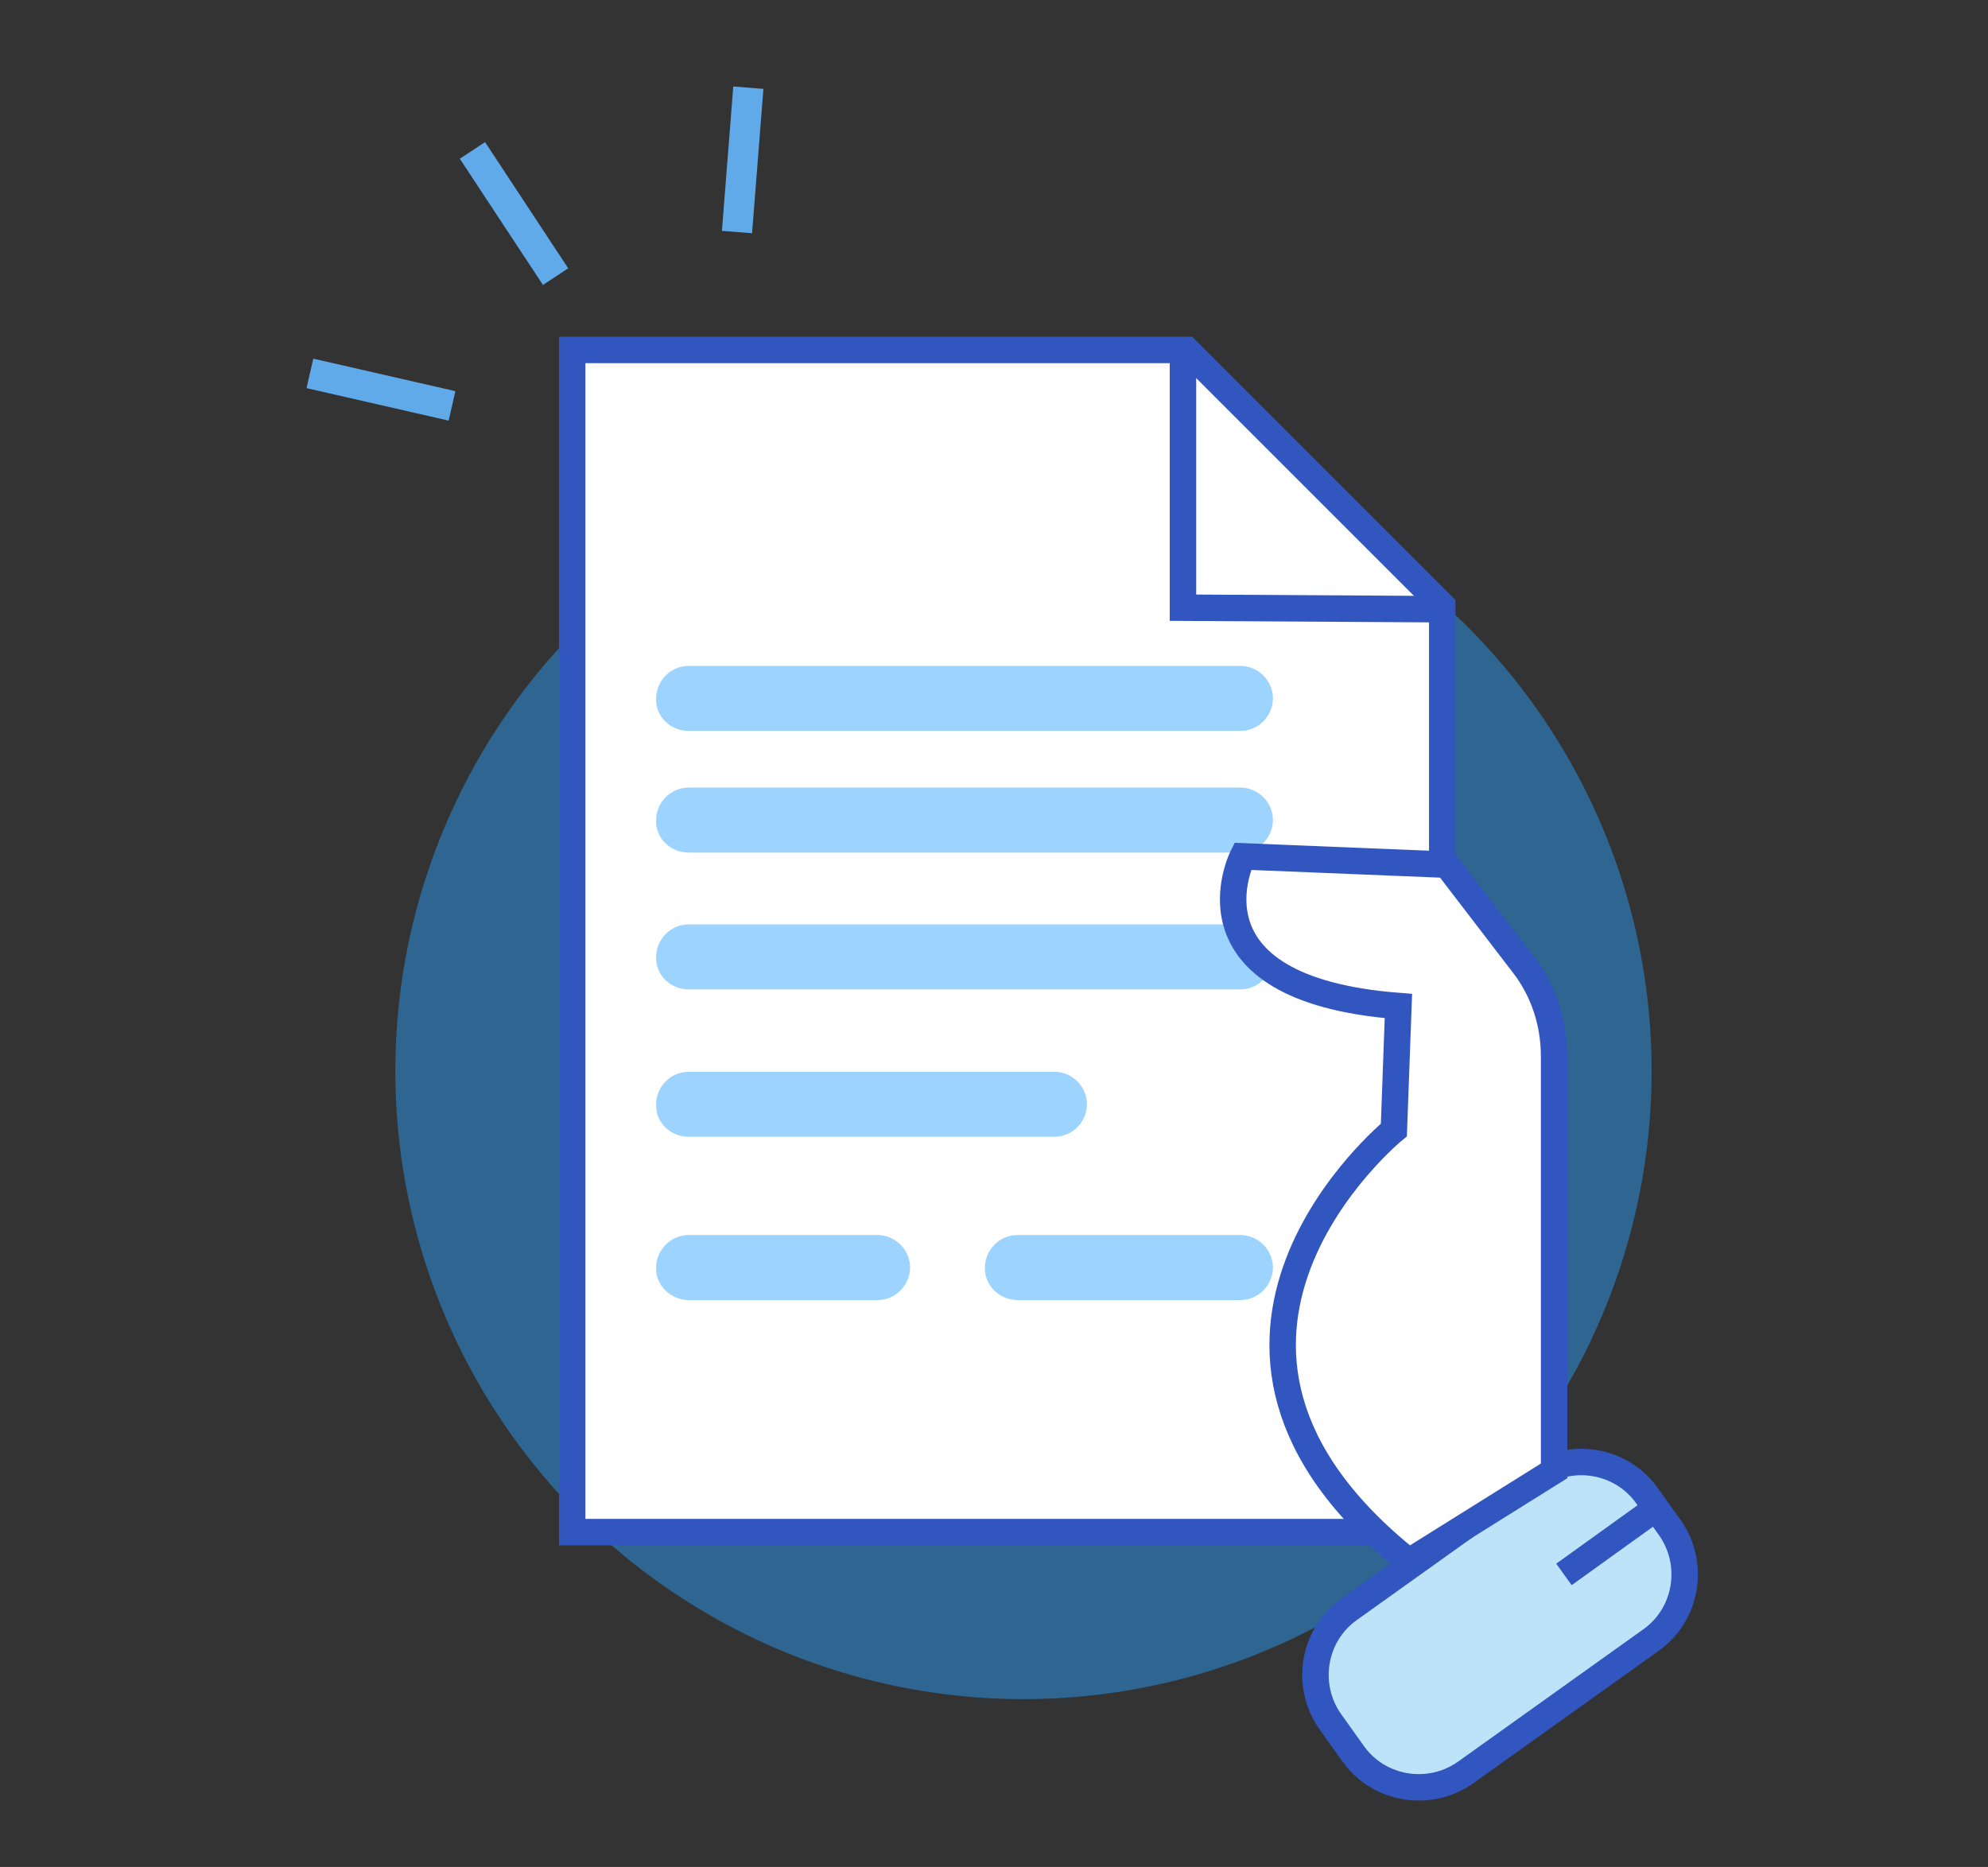 <?xml version="1.0" encoding="utf-8"?>
<!-- Generator: Adobe Illustrator 23.0.1, SVG Export Plug-In . SVG Version: 6.00 Build 0)  -->
<svg version="1.1" id="Capa_1" xmlns="http://www.w3.org/2000/svg" xmlns:xlink="http://www.w3.org/1999/xlink" x="0px" y="0px"
	 viewBox="0 0 263 247" style="enable-background:new 0 0 263 247;" xml:space="preserve">
<rect x="0" y="0" width="263" height="247" fill="#333333" stroke="none"/>
<style type="text/css">
	.st0{opacity:0.46;fill:#27A1FF;enable-background:new    ;}
	.st1{fill:#FFFFFF;stroke:#61AAEA;stroke-width:4;stroke-miterlimit:10;}
	.st2{fill:#FFFFFF;stroke:#3256BF;stroke-width:3.5;stroke-miterlimit:10;}
	.st3{fill:none;stroke:#3256BF;stroke-width:3.5;stroke-miterlimit:10;}
	.st4{fill:#BDE3F8;stroke:#3256BF;stroke-width:3.5;stroke-miterlimit:10;}
</style>
<circle class="st0" cx="135.4" cy="141.7" r="83.1"/>
<g>
	<line class="st1" x1="62.5" y1="19.9" x2="73.5" y2="36.6"/>
	<line class="st1" x1="41" y1="49.4" x2="59.8" y2="53.7"/>
	<line class="st1" x1="99" y1="11.6" x2="97.5" y2="30.7"/>
</g>
<polygon class="st2" points="190.8,202.7 75.7,202.7 75.7,46.3 157,46.3 190.8,80.1 "/>
<polyline class="st3" points="156.5,46.3 156.5,80.4 190.8,80.6 "/>
<path class="st4" d="M179,232l-3-4.2c-3.4-4.8-2.3-11.5,2.5-14.9l24.5-17.5c4.8-3.4,11.5-2.3,14.9,2.5l3,4.2
	c3.4,4.8,2.3,11.5-2.5,14.9l-24.5,17.5C189.1,237.9,182.4,236.8,179,232z"/>
<path class="st0" d="M91.1,96.7h73c2.4,0,4.3-2,4.3-4.3v0c0-2.4-2-4.3-4.3-4.3h-73c-2.4,0-4.3,2-4.3,4.3v0
	C86.7,94.8,88.7,96.7,91.1,96.7z"/>
<path class="st0" d="M91.1,112.8h73c2.4,0,4.3-2,4.3-4.3v0c0-2.4-2-4.3-4.3-4.3h-73c-2.4,0-4.3,2-4.3,4.3v0
	C86.7,110.9,88.7,112.8,91.1,112.8z"/>
<path class="st0" d="M91.1,130.9h73c2.4,0,4.3-2,4.3-4.3v0c0-2.4-2-4.3-4.3-4.3h-73c-2.4,0-4.3,2-4.3,4.3v0
	C86.7,129,88.7,130.9,91.1,130.9z"/>
<path class="st0" d="M134.6,172h29.5c2.4,0,4.3-2,4.3-4.3l0,0c0-2.4-2-4.3-4.3-4.3h-29.5c-2.4,0-4.3,2-4.3,4.3l0,0
	C130.2,170,132.2,172,134.6,172z"/>
<path class="st0" d="M91.1,172h25c2.4,0,4.3-2,4.3-4.3v0c0-2.4-2-4.3-4.3-4.3h-25c-2.4,0-4.3,2-4.3,4.3v0
	C86.7,170,88.7,172,91.1,172z"/>
<path class="st0" d="M91.1,150.4h48.4c2.4,0,4.3-2,4.3-4.3v0c0-2.4-2-4.3-4.3-4.3H91.1c-2.4,0-4.3,2-4.3,4.3v0
	C86.7,148.5,88.7,150.4,91.1,150.4z"/>
<line class="st4" x1="206.9" y1="208.3" x2="219" y2="199.6"/>
<path class="st2" d="M201.6,127.7l-10.2-13.3l-27-1.1c0,0-8.9,17.5,20.6,19.8l-0.6,16.4c0,0-34.4,28.1,2,57.1l19.2-12v-54.8
	C205.6,135.3,204.2,131.1,201.6,127.7z"/>
</svg>
